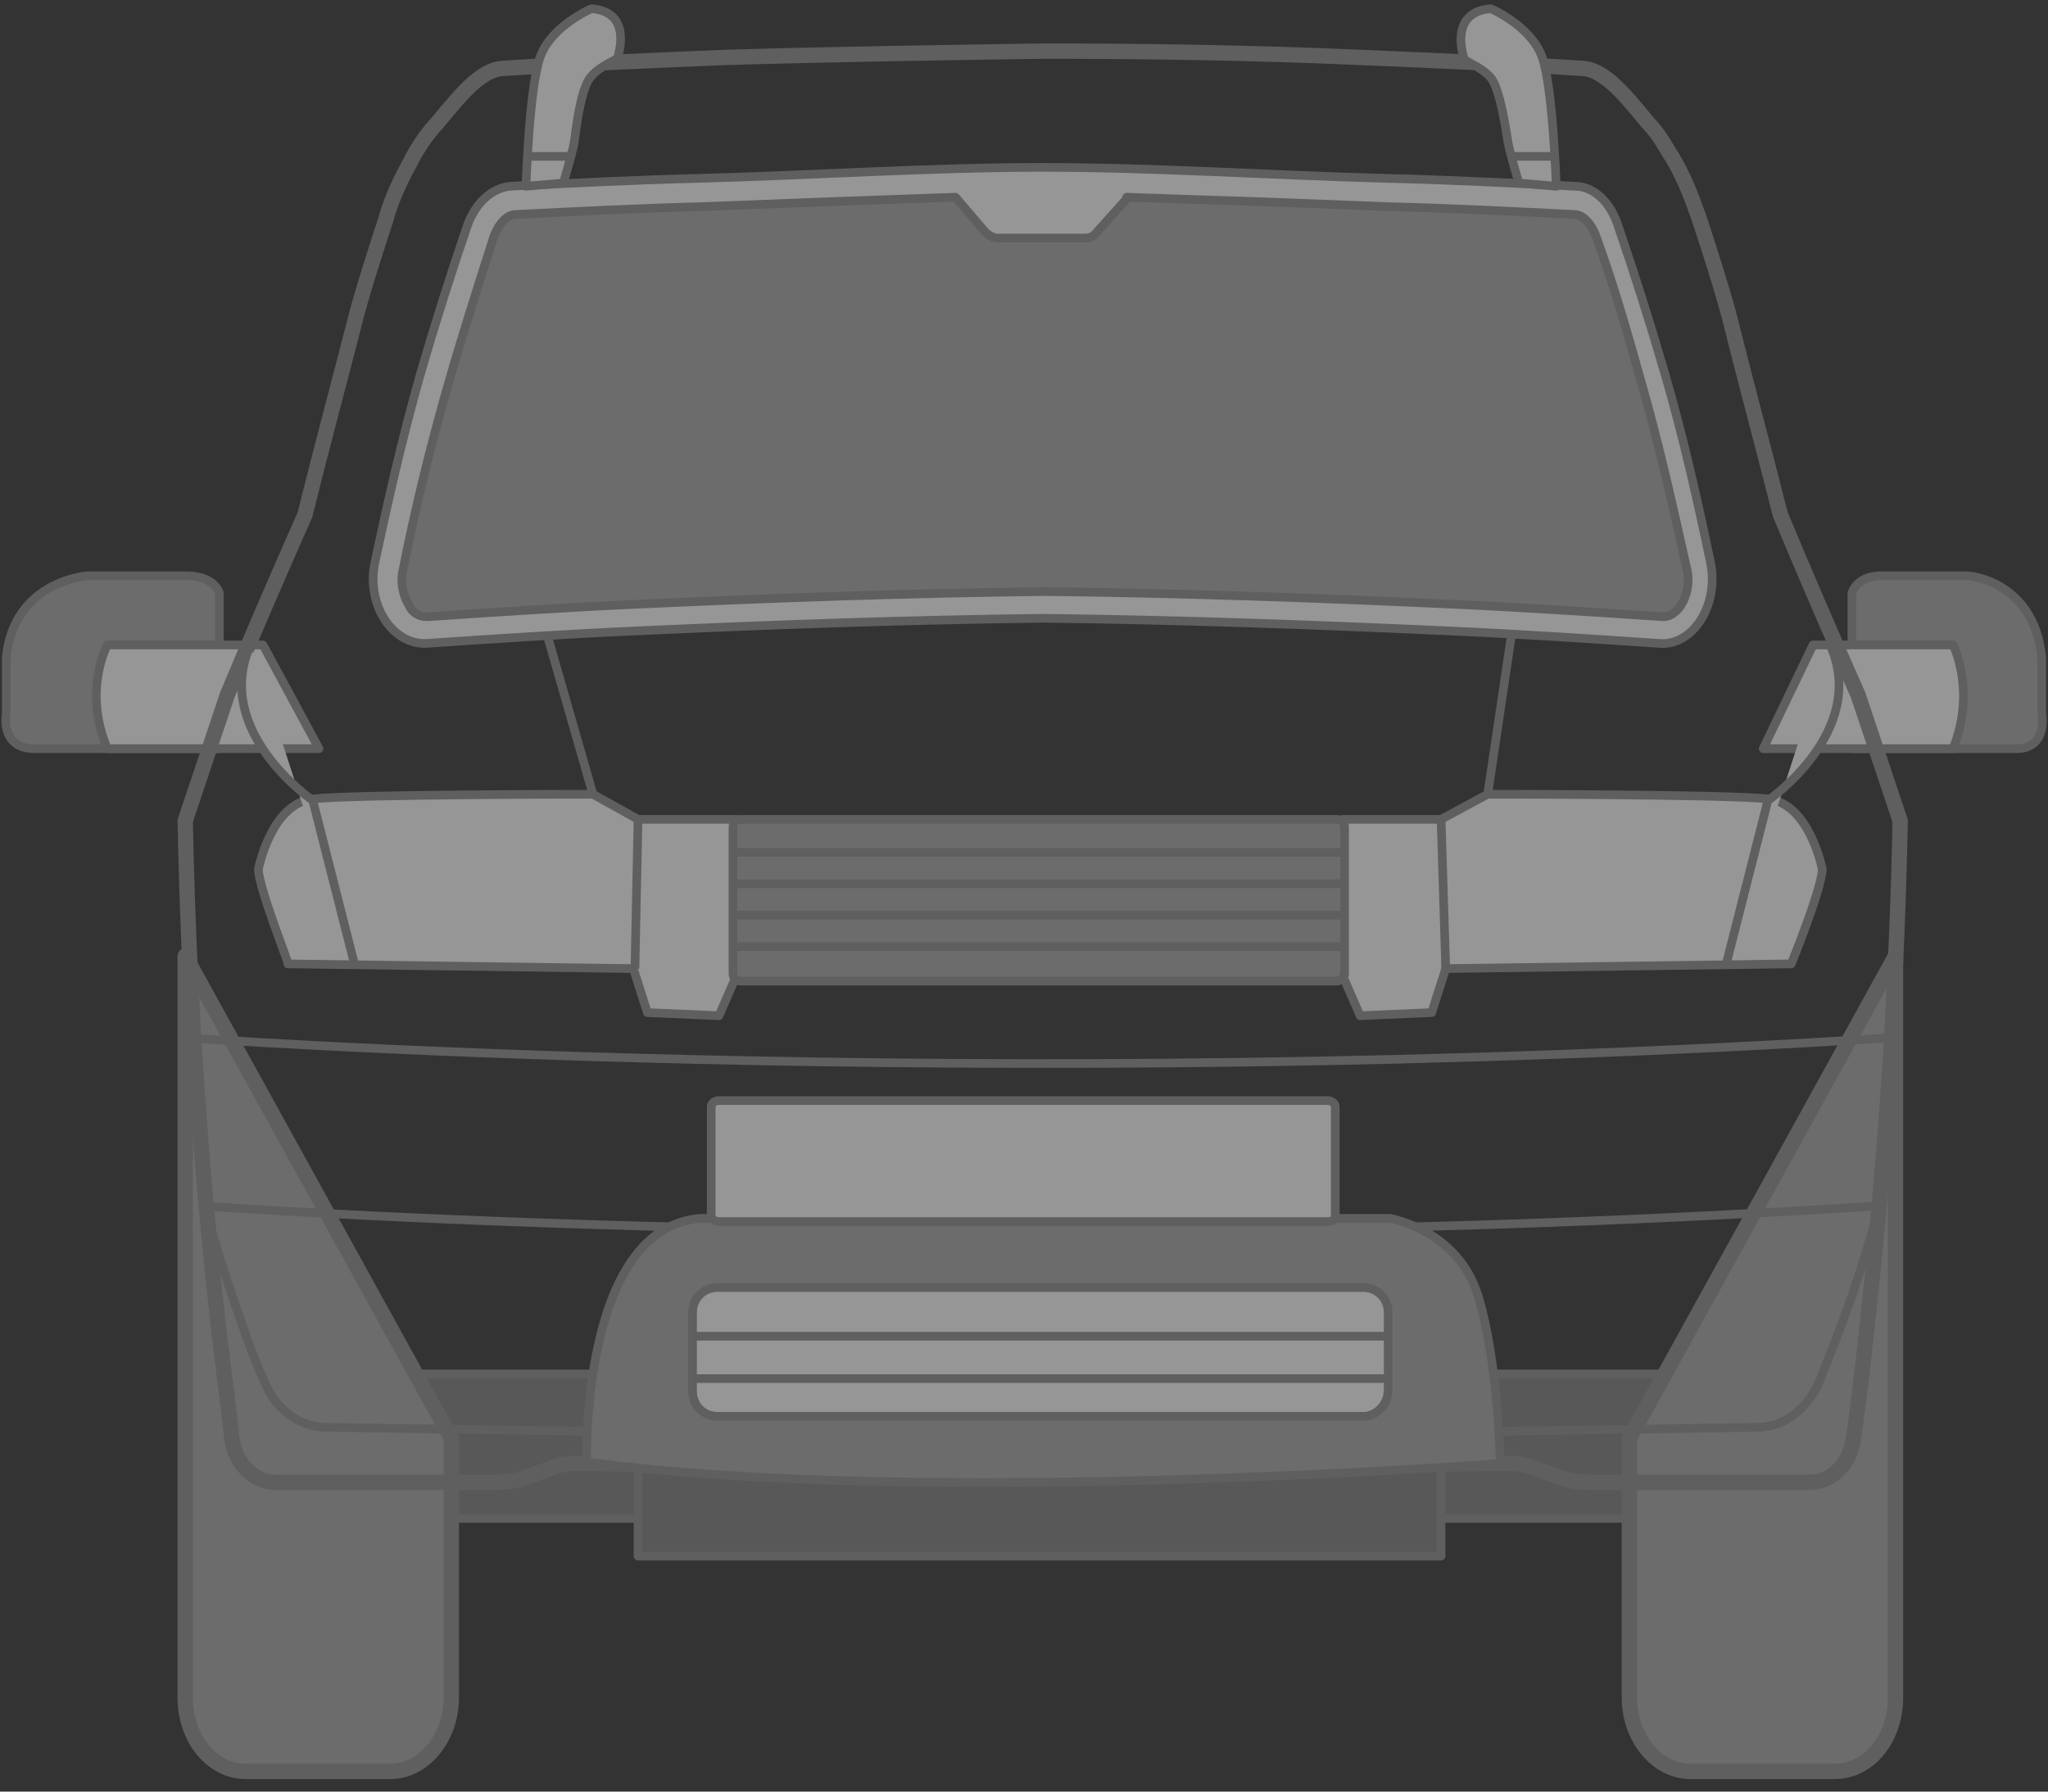 <svg width="176" height="154" viewBox="0 0 176 154" fill="none" xmlns="http://www.w3.org/2000/svg">
<rect x="0" y="0" width="176" height="154" fill="#333333" stroke="none"/>
<g opacity="0.5" clip-path="url(#clip0_1135_72991)">
<path d="M18.857 55.439V50.983C18.857 50.983 18.456 49.362 15.647 49.498H7.489C7.489 49.498 1.204 49.903 0.535 56.52V61.381C0.535 61.381 -0 64.217 2.808 64.352H18.857V55.439Z" fill="#A5A5A5" stroke="#8B8B8B" stroke-width="0.744" stroke-linejoin="round"/>
<path d="M22.602 55.439C22.468 55.439 9.228 55.439 9.228 55.439C9.228 55.439 7.089 59.355 9.228 64.352H27.417L22.602 55.439Z" fill="#FAFAFA" stroke="#8B8B8B" stroke-width="0.744" stroke-linejoin="round"/>
<path d="M159.148 55.439V50.983C159.148 50.983 159.55 49.362 161.957 49.498H169.179C169.179 49.498 174.796 49.903 175.465 56.52V61.381C175.465 61.381 175.999 64.217 173.458 64.352H159.148V55.439Z" fill="#A5A5A5" stroke="#8B8B8B" stroke-width="0.744" stroke-linejoin="round"/>
<path d="M155.805 55.439C155.939 55.439 167.841 55.439 167.841 55.439C167.841 55.439 169.848 59.355 167.841 64.352H151.525L155.805 55.439Z" fill="#FAFAFA" stroke="#8B8B8B" stroke-width="0.744" stroke-linejoin="round"/>
<path d="M146.978 118.098H31.695V130.522H146.978V118.098Z" fill="#7D7D7D" stroke="#8B8B8B" stroke-width="0.744" stroke-linejoin="round"/>
<path d="M123.841 121.474H54.832V133.762H123.841V121.474Z" fill="#7D7D7D" stroke="#8B8B8B" stroke-width="0.744" stroke-linejoin="round"/>
<path d="M15.916 82.177V83.392V145.916C15.916 149.427 18.19 152.263 21.132 152.263H33.569C36.378 152.263 38.785 149.427 38.785 145.916V123.634L15.916 82.177Z" fill="#A5A5A5" stroke="#8B8B8B" stroke-width="1.317" stroke-linejoin="round"/>
<path d="M162.895 82.177V83.392V145.916C162.895 149.427 160.621 152.263 157.679 152.263H145.241C142.433 152.263 140.025 149.427 140.025 145.916V123.634L162.895 82.177Z" fill="#A5A5A5" stroke="#8B8B8B" stroke-width="1.317" stroke-linejoin="round"/>
<path d="M89.472 126.065C102.98 125.93 116.487 125.93 129.861 125.795C130.53 125.795 131.199 125.93 131.867 126.2L133.74 126.875C134.676 127.281 135.612 127.416 136.682 127.416H155.539C157.411 127.416 159.016 125.795 159.284 123.634C159.819 119.988 160.22 116.207 160.621 112.426C162.226 97.707 163.028 83.663 163.296 70.564L159.685 59.761C157.411 54.629 155.138 49.363 152.998 44.231C151.393 37.884 149.922 32.483 148.718 27.621C148.718 27.621 148.183 25.326 146.044 18.844C145.642 17.763 145.107 16.008 143.904 13.847C143.369 13.037 142.834 11.957 142.031 11.011C140.427 9.256 138.287 6.015 136.013 5.88C129.728 5.475 123.308 5.205 116.889 4.935C107.661 4.529 98.567 4.394 89.606 4.394C80.779 4.529 71.685 4.664 62.323 4.935C55.77 5.205 49.484 5.475 43.199 5.88C40.925 6.015 38.785 9.256 37.18 11.011C36.378 11.957 35.709 13.037 35.308 13.847C34.105 16.008 33.436 17.763 33.168 18.844C31.029 25.326 30.494 27.621 30.494 27.621C29.29 32.348 27.819 37.749 26.214 44.231C23.94 49.363 21.667 54.629 19.527 59.761L15.916 70.564C16.183 83.663 16.986 97.707 18.591 112.426C18.992 116.207 19.527 119.988 19.928 123.634C20.196 125.795 21.8 127.416 23.673 127.416H42.53C43.466 127.416 44.536 127.281 45.472 126.875L47.345 126.2C48.013 125.93 48.682 125.795 49.351 125.795C62.457 125.93 75.831 126.065 89.472 126.065Z" fill="" stroke="#8B8B8B" stroke-width="1.317" stroke-linejoin="round"/>
<path d="M89.605 53.144C100.973 53.279 112.608 53.684 124.377 54.224C130.529 54.494 136.547 54.899 142.565 55.304C145.508 55.574 147.781 51.928 146.979 48.282C145.909 43.151 144.705 37.749 143.1 32.212C141.763 27.621 140.426 23.435 139.088 19.519C138.42 17.358 136.948 16.008 135.344 16.008C129.994 15.738 124.645 15.467 119.161 15.332C109.131 15.062 99.234 14.387 89.605 14.387C79.976 14.387 70.079 15.062 60.049 15.332C54.566 15.467 49.216 15.738 43.866 16.008C42.261 16.143 40.79 17.493 40.122 19.519C38.784 23.435 37.447 27.621 36.11 32.212C34.505 37.884 33.301 43.286 32.231 48.282C31.429 51.928 33.702 55.439 36.645 55.304C42.663 54.899 48.681 54.494 54.833 54.224C66.602 53.684 78.237 53.279 89.605 53.144Z" fill="#FAFAFA" stroke="#8B8B8B" stroke-width="0.744" stroke-linejoin="round"/>
<path d="M161.691 102.838C160.888 106.079 159.818 109.59 158.481 113.236C157.812 115.127 157.01 117.017 156.341 118.773C155.271 121.204 153.265 122.689 150.992 122.689L89.606 123.634L28.086 122.689C25.812 122.689 23.672 121.204 22.736 118.773C21.934 117.017 21.265 115.262 20.596 113.236C19.259 109.455 18.189 105.944 17.387 102.838" stroke="#8B8B8B" stroke-width="0.744" stroke-linejoin="round"/>
<path d="M50.82 0.748C50.82 0.748 47.343 2.234 46.407 4.935C45.471 7.635 45.203 16.008 45.203 16.008L48.413 15.738C48.413 15.738 49.215 13.037 49.349 12.227C49.483 11.281 49.884 7.5 50.82 6.555C51.623 5.61 52.96 5.205 53.094 4.935C53.094 4.799 54.431 1.018 50.82 0.748Z" fill="#FAFAFA" stroke="#8B8B8B" stroke-width="0.744" stroke-linejoin="round"/>
<path d="M45.203 13.442H48.948" stroke="#8B8B8B" stroke-width="0.744" stroke-linejoin="round"/>
<path d="M128.121 0.748C128.121 0.748 131.598 2.234 132.535 4.935C133.471 7.635 133.738 16.008 133.738 16.008L130.528 15.738C130.528 15.738 129.726 13.037 129.592 12.227C129.459 11.416 128.924 7.635 128.121 6.69C127.319 5.745 125.981 5.34 125.848 5.07C125.714 4.799 124.51 1.018 128.121 0.748Z" fill="#FAFAFA" stroke="#8B8B8B" stroke-width="0.744" stroke-linejoin="round"/>
<path d="M133.738 13.442H129.859" stroke="#8B8B8B" stroke-width="0.744" stroke-linejoin="round"/>
<path d="M82.115 16.953L84.656 19.924C84.924 20.194 85.325 20.464 85.726 20.464H93.216C93.617 20.464 94.018 20.329 94.285 19.924L96.827 17.088V16.953C100.438 17.088 104.985 17.223 108.863 17.358C112.34 17.493 115.817 17.628 119.295 17.763C124.644 17.898 129.994 18.168 135.343 18.438C136.012 18.438 136.814 19.249 137.216 20.464C138.687 24.515 139.89 28.701 141.094 33.023C142.565 38.154 143.769 43.556 144.972 48.957C145.24 50.038 144.972 51.253 144.438 52.063C144.17 52.468 143.635 53.009 142.966 53.009H142.833C136.814 52.603 130.662 52.198 124.644 51.928C113.143 51.388 101.374 50.983 89.872 50.848C78.237 50.983 66.602 51.388 54.966 51.928C48.948 52.198 42.796 52.603 36.778 53.009H36.644C35.842 53.009 35.307 52.468 35.173 52.063C34.638 51.253 34.371 50.038 34.638 48.957C35.708 43.556 37.045 38.154 38.517 33.023C39.72 28.837 41.058 24.65 42.395 20.464C42.796 19.249 43.599 18.438 44.267 18.438C49.617 18.168 54.966 17.898 60.316 17.763C63.793 17.628 67.27 17.493 70.748 17.358C74.091 17.223 78.504 17.088 82.115 16.953Z" fill="#A5A5A5" stroke="#8B8B8B" stroke-width="0.744" stroke-linejoin="round"/>
<path d="M17.252 103.649C17.252 103.649 84.389 108.645 161.556 103.649" stroke="#8B8B8B" stroke-width="0.744" stroke-linejoin="round"/>
<path d="M15.916 89.199C15.916 89.199 84.123 94.196 162.627 89.199" stroke="#8B8B8B" stroke-width="0.744" stroke-linejoin="round"/>
<path d="M50.419 125.66C50.419 125.66 49.884 105.539 60.182 104.729H119.428C119.428 104.729 125.312 105.674 127.051 111.481C128.79 117.288 128.923 125.795 128.923 125.795C128.923 125.795 79.306 129.576 50.419 125.66Z" fill="#A5A5A5" stroke="#8B8B8B" stroke-width="0.744" stroke-linejoin="round"/>
<path d="M117.155 121.744H61.654C60.45 121.744 59.514 120.799 59.514 119.583V114.722V112.831C59.514 111.616 60.45 110.671 61.654 110.671H117.155C118.359 110.671 119.295 111.616 119.295 112.831V119.448C119.295 120.799 118.225 121.744 117.155 121.744Z" fill="#FAFAFA" stroke="#8B8B8B" stroke-width="0.744" stroke-linejoin="round"/>
<path d="M119.295 114.857H59.514" stroke="#8B8B8B" stroke-width="0.744" stroke-linejoin="round"/>
<path d="M119.295 118.503H59.514" stroke="#8B8B8B" stroke-width="0.744" stroke-linejoin="round"/>
<path d="M114.08 104.999H61.788C61.387 104.999 61.119 104.729 61.119 104.459V96.626V95.141C61.119 94.871 61.387 94.601 61.788 94.601H114.08C114.481 94.601 114.748 94.871 114.748 95.141V104.459C114.748 104.864 114.481 104.999 114.08 104.999Z" fill="#FAFAFA" stroke="#8B8B8B" stroke-width="0.744" stroke-linejoin="round"/>
<path d="M22.199 74.75C22.199 74.75 23.269 69.078 26.88 68.673C30.491 68.268 50.953 68.268 50.953 68.268L54.831 70.429H63.257V83.933L61.786 87.309L55.634 87.039L54.43 83.257L24.74 82.852C24.874 82.852 22.333 76.641 22.199 74.75Z" fill="#FAFAFA" stroke="#8B8B8B" stroke-width="0.744" stroke-linejoin="round"/>
<path d="M30.491 82.987L26.881 68.808C26.881 68.808 18.188 62.867 21.531 55.439" fill="#FAFAFA"/>
<path d="M30.491 82.987L26.881 68.808C26.881 68.808 18.188 62.867 21.531 55.439" stroke="#8B8B8B" stroke-width="0.744" stroke-linejoin="round"/>
<path d="M54.832 70.429L54.565 83.257" stroke="#8B8B8B" stroke-width="0.744" stroke-linejoin="round"/>
<path d="M156.607 74.75C156.607 74.75 155.538 69.078 151.927 68.673C148.316 68.268 127.854 68.268 127.854 68.268L123.842 70.429H115.416V83.933L116.887 87.309L123.039 87.039L124.243 83.257L153.933 82.852C153.933 82.852 156.474 76.641 156.607 74.75Z" fill="#FAFAFA" stroke="#8B8B8B" stroke-width="0.744" stroke-linejoin="round"/>
<path d="M148.316 82.987L151.927 68.808C151.927 68.808 160.62 62.867 157.277 55.439" fill="#FAFAFA"/>
<path d="M148.316 82.987L151.927 68.808C151.927 68.808 160.62 62.867 157.277 55.439" stroke="#8B8B8B" stroke-width="0.744" stroke-linejoin="round"/>
<path d="M123.842 70.429L124.243 83.257" stroke="#8B8B8B" stroke-width="0.744" stroke-linejoin="round"/>
<path d="M114.881 84.338H63.659C63.258 84.338 62.99 84.068 62.99 83.662V72.994V71.104C62.99 70.699 63.258 70.429 63.659 70.429H114.881C115.282 70.429 115.55 70.699 115.55 71.104V83.797C115.416 84.068 115.148 84.338 114.881 84.338Z" fill="#A5A5A5" stroke="#8B8B8B" stroke-width="0.744" stroke-linejoin="round"/>
<path d="M115.416 73.265H62.99" stroke="#8B8B8B" stroke-width="0.744" stroke-linejoin="round"/>
<path d="M115.416 75.966H62.99" stroke="#8B8B8B" stroke-width="0.744" stroke-linejoin="round"/>
<path d="M115.416 78.666H62.99" stroke="#8B8B8B" stroke-width="0.744" stroke-linejoin="round"/>
<path d="M115.416 81.367H62.99" stroke="#8B8B8B" stroke-width="0.744" stroke-linejoin="round"/>
<path d="M50.955 68.268L47.076 54.764" stroke="#8B8B8B" stroke-width="0.744" stroke-linejoin="round"/>
<path d="M127.854 68.268L129.86 54.764" stroke="#8B8B8B" stroke-width="0.744" stroke-linejoin="round"/>
</g>
<defs>
<clipPath id="clip0_1135_72991">
<rect width="176" height="153" fill="white" transform="translate(0 0.208)"/>
</clipPath>
</defs>
</svg>
